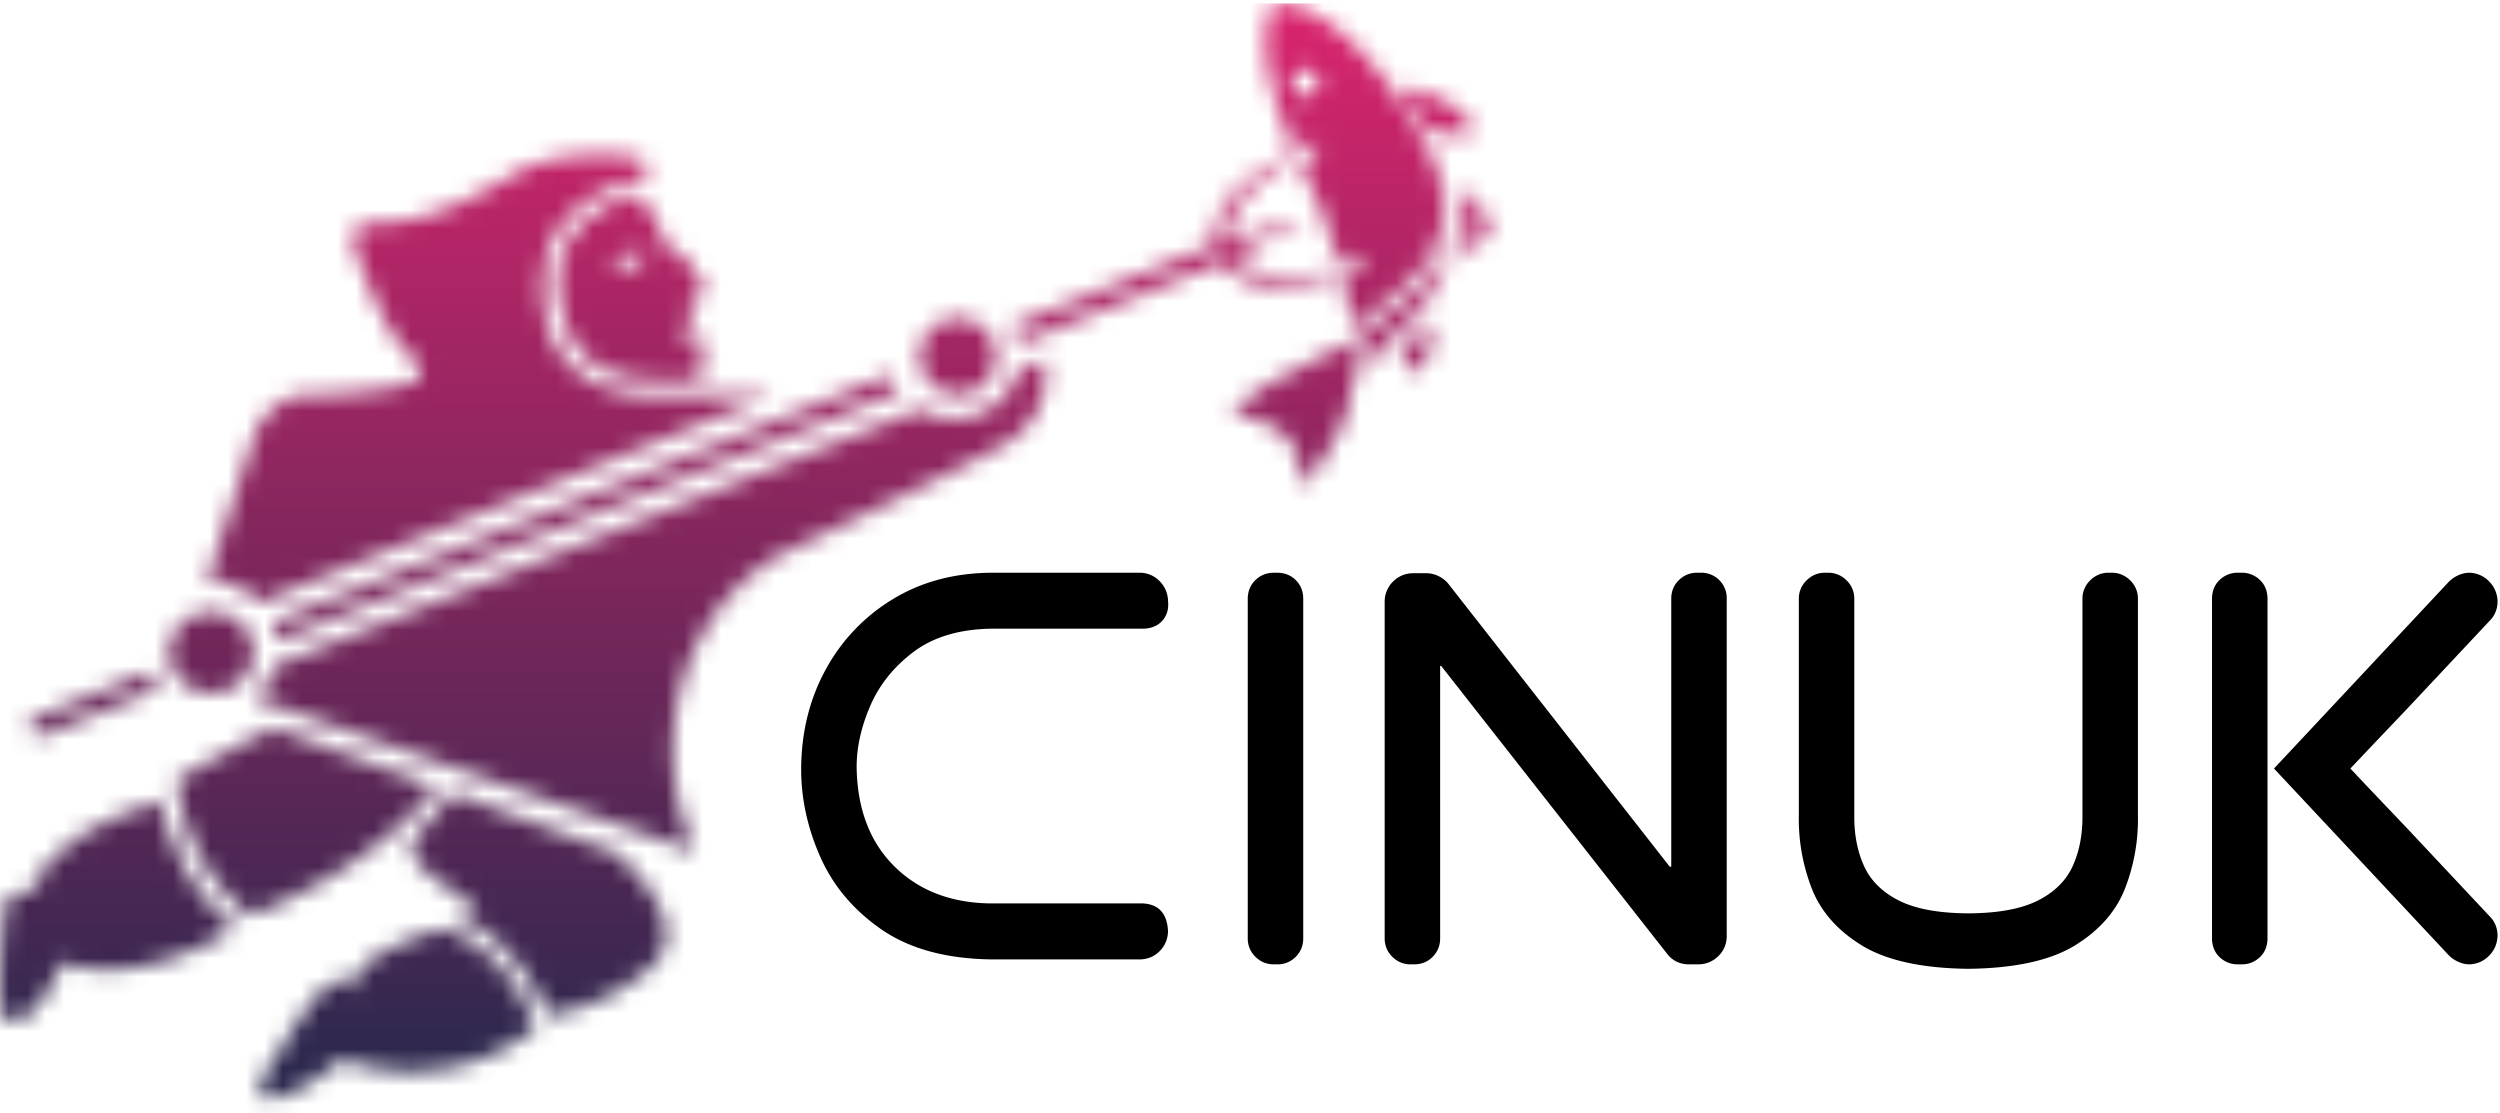 <svg width="137" height="61" viewBox="0 0 137 61" fill="none" xmlns="http://www.w3.org/2000/svg"><path fill-rule="evenodd" clip-rule="evenodd" d="M134.204 52.36c.139.14.308.254.505.345.198.091.401.138.609.142.421-.013.781-.17 1.08-.47.299-.301.455-.669.468-1.103 0-.192-.034-.378-.102-.557a1.34 1.34 0 0 0-.305-.475l-4.511-4.81-2.173-2.283-.975-1.033.975-1.032 2.173-2.283 4.511-4.81c.136-.138.238-.297.305-.476.068-.179.102-.364.102-.557a1.575 1.575 0 0 0-.468-1.102 1.539 1.539 0 0 0-1.08-.47c-.208.003-.411.05-.609.141a1.752 1.752 0 0 0-.505.345l-9.589 10.244 9.589 10.245Zm-9.945-15.054v-4.538c-.014-.414-.156-.747-.428-.997a1.403 1.403 0 0 0-.956-.386h-.272a1.408 1.408 0 0 0-.957.386c-.271.25-.413.583-.427.997v18.696c.014.415.156.747.427.998.272.25.591.378.957.385h.272c.366-.007.685-.135.956-.385.272-.251.414-.583.428-.998V37.306Zm-76.572 1.382c.502-1.163 1.293-2.15 2.374-2.963 1.08-.813 2.488-1.237 4.222-1.273h8.352c.937-.005 1.473-.695 1.373-1.52a1.559 1.559 0 0 0-.454-1.078 1.503 1.503 0 0 0-1.066-.468h-8.205c-2.028.022-3.819.508-5.372 1.458a10.141 10.141 0 0 0-3.657 3.837c-.883 1.608-1.333 3.411-1.35 5.408-.009 1.644.339 3.263 1.043 4.857.703 1.593 1.82 2.92 3.347 3.98 1.529 1.059 3.525 1.609 5.989 1.649h8.205c.42-.012.775-.164 1.066-.458.29-.293.442-.656.454-1.089-.045-.84-.396-1.464-1.373-1.52h-8.352c-2.173-.028-3.93-.705-5.27-2.031-1.34-1.326-2.03-3.131-2.069-5.415-.005-1.087.242-2.211.743-3.374Zm69.471 5.956V32.768a1.37 1.37 0 0 0-.427-.966 1.39 1.39 0 0 0-.957-.416h-.271a1.39 1.39 0 0 0-.957.416 1.378 1.378 0 0 0-.428.966v11.876c.015 1.05-.159 1.98-.521 2.79-.362.811-.999 1.447-1.91 1.91-.912.463-2.185.699-3.82.708-1.634-.009-2.907-.245-3.819-.708-.911-.463-1.548-1.099-1.91-1.91-.362-.81-.536-1.74-.522-2.79V32.768a1.373 1.373 0 0 0-.427-.966 1.392 1.392 0 0 0-.957-.416h-.271a1.39 1.39 0 0 0-.957.416 1.373 1.373 0 0 0-.428.966v11.876c-.028 1.37.199 2.696.683 3.977.483 1.282 1.399 2.34 2.746 3.174 1.347.834 3.302 1.267 5.862 1.296 2.562-.03 4.516-.462 5.863-1.296 1.347-.834 2.263-1.892 2.747-3.174.483-1.28.711-2.607.681-3.977Zm-22.533 6.685v-18.56a1.377 1.377 0 0 0-.407-.977 1.381 1.381 0 0 0-.977-.407h-.272c-.378.01-.7.146-.966.406-.267.261-.406.586-.418.977v14.729h-.081l-12.122-15.49a1.561 1.561 0 0 0-.537-.429 1.508 1.508 0 0 0-.658-.165h-.76a1.542 1.542 0 0 0-1.089.457 1.536 1.536 0 0 0-.458 1.088v18.507c.012.378.15.7.418.966.266.266.588.404.966.416h.272c.39-.012.716-.15.977-.416.26-.266.397-.588.407-.966V36.49h.054L91.368 52.28c.303.378.701.567 1.195.567h.515a1.554 1.554 0 0 0 1.089-.453c.294-.29.446-.645.458-1.065ZM71.01 52.43a1.375 1.375 0 0 1-.977.416h-.271c-.378-.012-.7-.15-.967-.416a1.38 1.38 0 0 1-.418-.967V32.768c.013-.39.152-.716.418-.977.266-.26.589-.395.967-.405h.271c.39.01.716.145.977.405.261.261.397.586.407.977v18.696c-.01.379-.145.701-.407.967Z" fill="#000"/><mask id="a" style="mask-type:alpha" maskUnits="userSpaceOnUse" x="0" y="0" width="82" height="61"><path d="M24.254 50.887h.004l.012.004.02.006c.376.107 3.547 1.128 5.03 5.443 0 0-4.234 3.884-10.61 1.717 0 0-2.42 2.13-3.886 2.129-1.466-.001.433-2.461.433-2.461s2.645-4.71 3.533-3.903l.562.427c-.014-.032-.655-1.667 4.902-3.362ZM8.792 43.906l.006.033c.083.41.993 4.564 4.095 6.918l-.006.004c-.2.133-5.242 3.444-9.527 1.873 0 0-.852 2.657-2.446 3.23 0 0-.864.554-.91-1.636-.044-2.13.283-4.683.283-4.683v-.003c.005-.05.105-.802 1.805-.885 0 0-.253-.824 1.037-1.903l.162-.135.08-.068c.961-.803 2.026-1.624 5.42-2.745Zm16.024-.452 8.882 3.263s4.624 3.85 2.02 6.225c-2.247 2.05-4.847 2.56-5.517 2.661l-.065.01a3.241 3.241 0 0 1-.099.012s-1.607-4.055-4.895-5.398c0 0 .3-.487 1.023-.635l-.013-.006c-.263-.129-4.63-2.288-3.34-3.765 1.329-1.522 2.004-2.367 2.004-2.367Zm-9.801-3.567 8.846 3.232s-2.878 4.225-10.115 7.047c0 0-.029-.018-.081-.055l-.038-.028c-.619-.45-3.456-2.748-3.917-7.372 0 0 1.504-.853 3.056-1.68l.25-.134a47.028 47.028 0 0 1 1.999-1.01ZM57.23 19.72s.71 3.013-2.304 4.697c-1.115.623-3.086 1.61-5.127 2.607l-.331.161-.498.242a593.793 593.793 0 0 1-6.008 2.87l-.102.047-.214.1a11.659 11.659 0 0 0-4.204 4.413c-1.016 1.85-1.534 3.922-1.553 6.22-.01 1.89.39 3.751 1.199 5.584l-24.15-8.396a3.63 3.63 0 0 0 1.148-1.793l35.342-14.048c.55.334 1.193.53 1.884.53a3.632 3.632 0 0 0 3.5-2.67l1.418-.564ZM8.21 36.818c.13.33.305.637.52.911l-6.356 2.55a.521.521 0 0 1-.677-.287.522.522 0 0 1 .288-.677l6.225-2.497Zm3.38-3.274c1.273 0 2.305.992 2.305 2.216 0 1.223-1.032 2.215-2.305 2.215-1.272 0-2.304-.992-2.304-2.215 0-1.224 1.032-2.216 2.304-2.216Zm37.198-13.005c.115.334.276.646.477.929L15.204 35.13a3.614 3.614 0 0 0-.254-1.017l33.837-13.575ZM28.295 9.483c2.26-1.33 6.713-1.13 7.112-.532.399.598-.458.897-.458.897-6.824 1.673-5.302 7.662-4.504 9.083.692 1.235 2.154 2.558 4.837 2.738h6.971L14.225 33.024a3.62 3.62 0 0 0-2.68-1.186c-.065 0-.129.006-.193.01l2.652-8.208c1.216-2.16 2.725-1.971 2.725-1.971 5.114-.153 5.982-.794 6.015-.82a.009.009 0 0 1 .003-.001l.007-.002c.095-.033.837-.344-.475-1.593-1.502-1.43-2.89-5.849-2.89-5.849-.532-1.33 1.727-1.196 1.727-1.196 2.593-.133 4.919-1.396 7.179-2.725Zm45.573 9.309c.639 2.47-.264 4.35-.315 4.453l-.002.004c-1.458 3.159-2.353 3.323-2.353 3.323.455-3.73-3.703-3.802-3.703-3.802a7.525 7.525 0 0 1 2.137-1.774 220.51 220.51 0 0 1 4.177-2.175l.024-.011.035-.018Zm-21.423-1.333a2.083 2.083 0 1 1 0 4.165 2.083 2.083 0 0 1 0-4.165ZM77.23 6.374c.393.639.714 1.234.974 1.792.668 1.038 3.403 5.995-2.01 10.426l-.03.025-.027.024c-.253.224-1.293 1.216-1.676 2.712a6.356 6.356 0 0 0-.125-2.767c3.416-2.706 6.77-4.427 4.065-9.973 2.083 4.962-1.082 6.785-4.32 9.371a25.056 25.056 0 0 0-.54-2.764c.78-.27 1.207-.504 1.116-.878-.072-.297-.906-.114-1.343.005a33.273 33.273 0 0 0-1.023-3.116c-.151-.38-.578-1.214-1.06-2.277.705-.368 1.078-.656.938-1.006-.11-.277-.877.003-1.3.183-1.075-2.525-2.16-5.896-1.03-7.934 0 0 3.253-.555 7.39 6.177Zm-42.156 4.372s1.13 1.628 1.13 1.894.066.631.066.631c1.263.499 2.26 2.16 2.293 2.626.033.465-.698.598-.764.731-.067.133.266.499.266.764 0 .266-.599.333-.798.698-.2.366.565.399.864.366.3-.033.432.3.3.465-.134.166.099.599.099.599.365 1.063-.632 1.296-.632 1.296s-.455.023-1.065.024h-.138c-.631-.002-1.394-.028-1.987-.124-1.23-.2-3.822-.864-4.088-4.919-.266-4.054 4.088-5.084 4.088-5.084.266-.134.366.033.366.033Zm43.164 6.947c.72 1.853-.868 2.91-.868 2.91.136-.62-.688-1.246-.688-1.246.751-.62 1.556-1.664 1.556-1.664Zm-7.308-9.285.109.267c-.26.143-.518.295-.775.458-.628.399-1.151.796-1.598 1.216-.254.24-.476.483-.66.723a3.65 3.65 0 0 0-.477.81 2.218 2.218 0 0 0-.177.858c0 .147.02.298.058.45l3.65-1.145c.057-.02.117.004.138.055.02.051-.006.11-.06.135l-3.425 1.706c.078.137.168.26.27.364.193.204.436.371.723.497.268.117.573.202.905.252.3.046.628.068.978.064a10.622 10.622 0 0 0 1.994-.232c.272-.056.538-.121.801-.19l.072.287c-.257.09-.519.175-.787.253-.742.214-1.414.346-2.054.405-.383.035-.733.04-1.072.015a4.31 4.31 0 0 1-1.087-.213 2.94 2.94 0 0 1-1.007-.583 2.99 2.99 0 0 1-.435-.511l-.885.357h-.01L55.815 18.84a3.602 3.602 0 0 0-.296-1.001l10.222-4.1.504-.204.381-.154a2.97 2.97 0 0 1-.04-.67c.027-.377.135-.754.32-1.117.16-.313.374-.618.636-.909.226-.252.483-.491.783-.732a11.11 11.11 0 0 1 1.76-1.132c.282-.148.565-.285.847-.413ZM33.6 14.686s1.346.332 1.856-.868c0 0-1.487-.341-1.856.868Zm46.25-4.16s1.344.133 1.781 2.022c0 0-.017.429-1.471 1.432l.001-.008c.022-.163.35-2.652-.31-3.446Zm-3.093-5.727h.012l.021.003c.33.037 3.037.397 4.031 2.389 0 0-1.11.425-2.642-.116L76.758 4.8Zm-5.456-.958a.731.731 0 1 0 .474 1.383.731.731 0 0 0-.474-1.383Z" fill="#fff"/></mask><g mask="url(#a)"><path fill-rule="evenodd" clip-rule="evenodd" d="M0 67.516h138.397V.186H0v67.33Z" fill="url(#b)"/></g><defs><linearGradient id="b" x1="40.816" y1=".186" x2="40.816" y2="60.186" gradientUnits="userSpaceOnUse"><stop stop-color="#DA246D"/><stop offset="1" stop-color="#27284D"/></linearGradient></defs></svg>